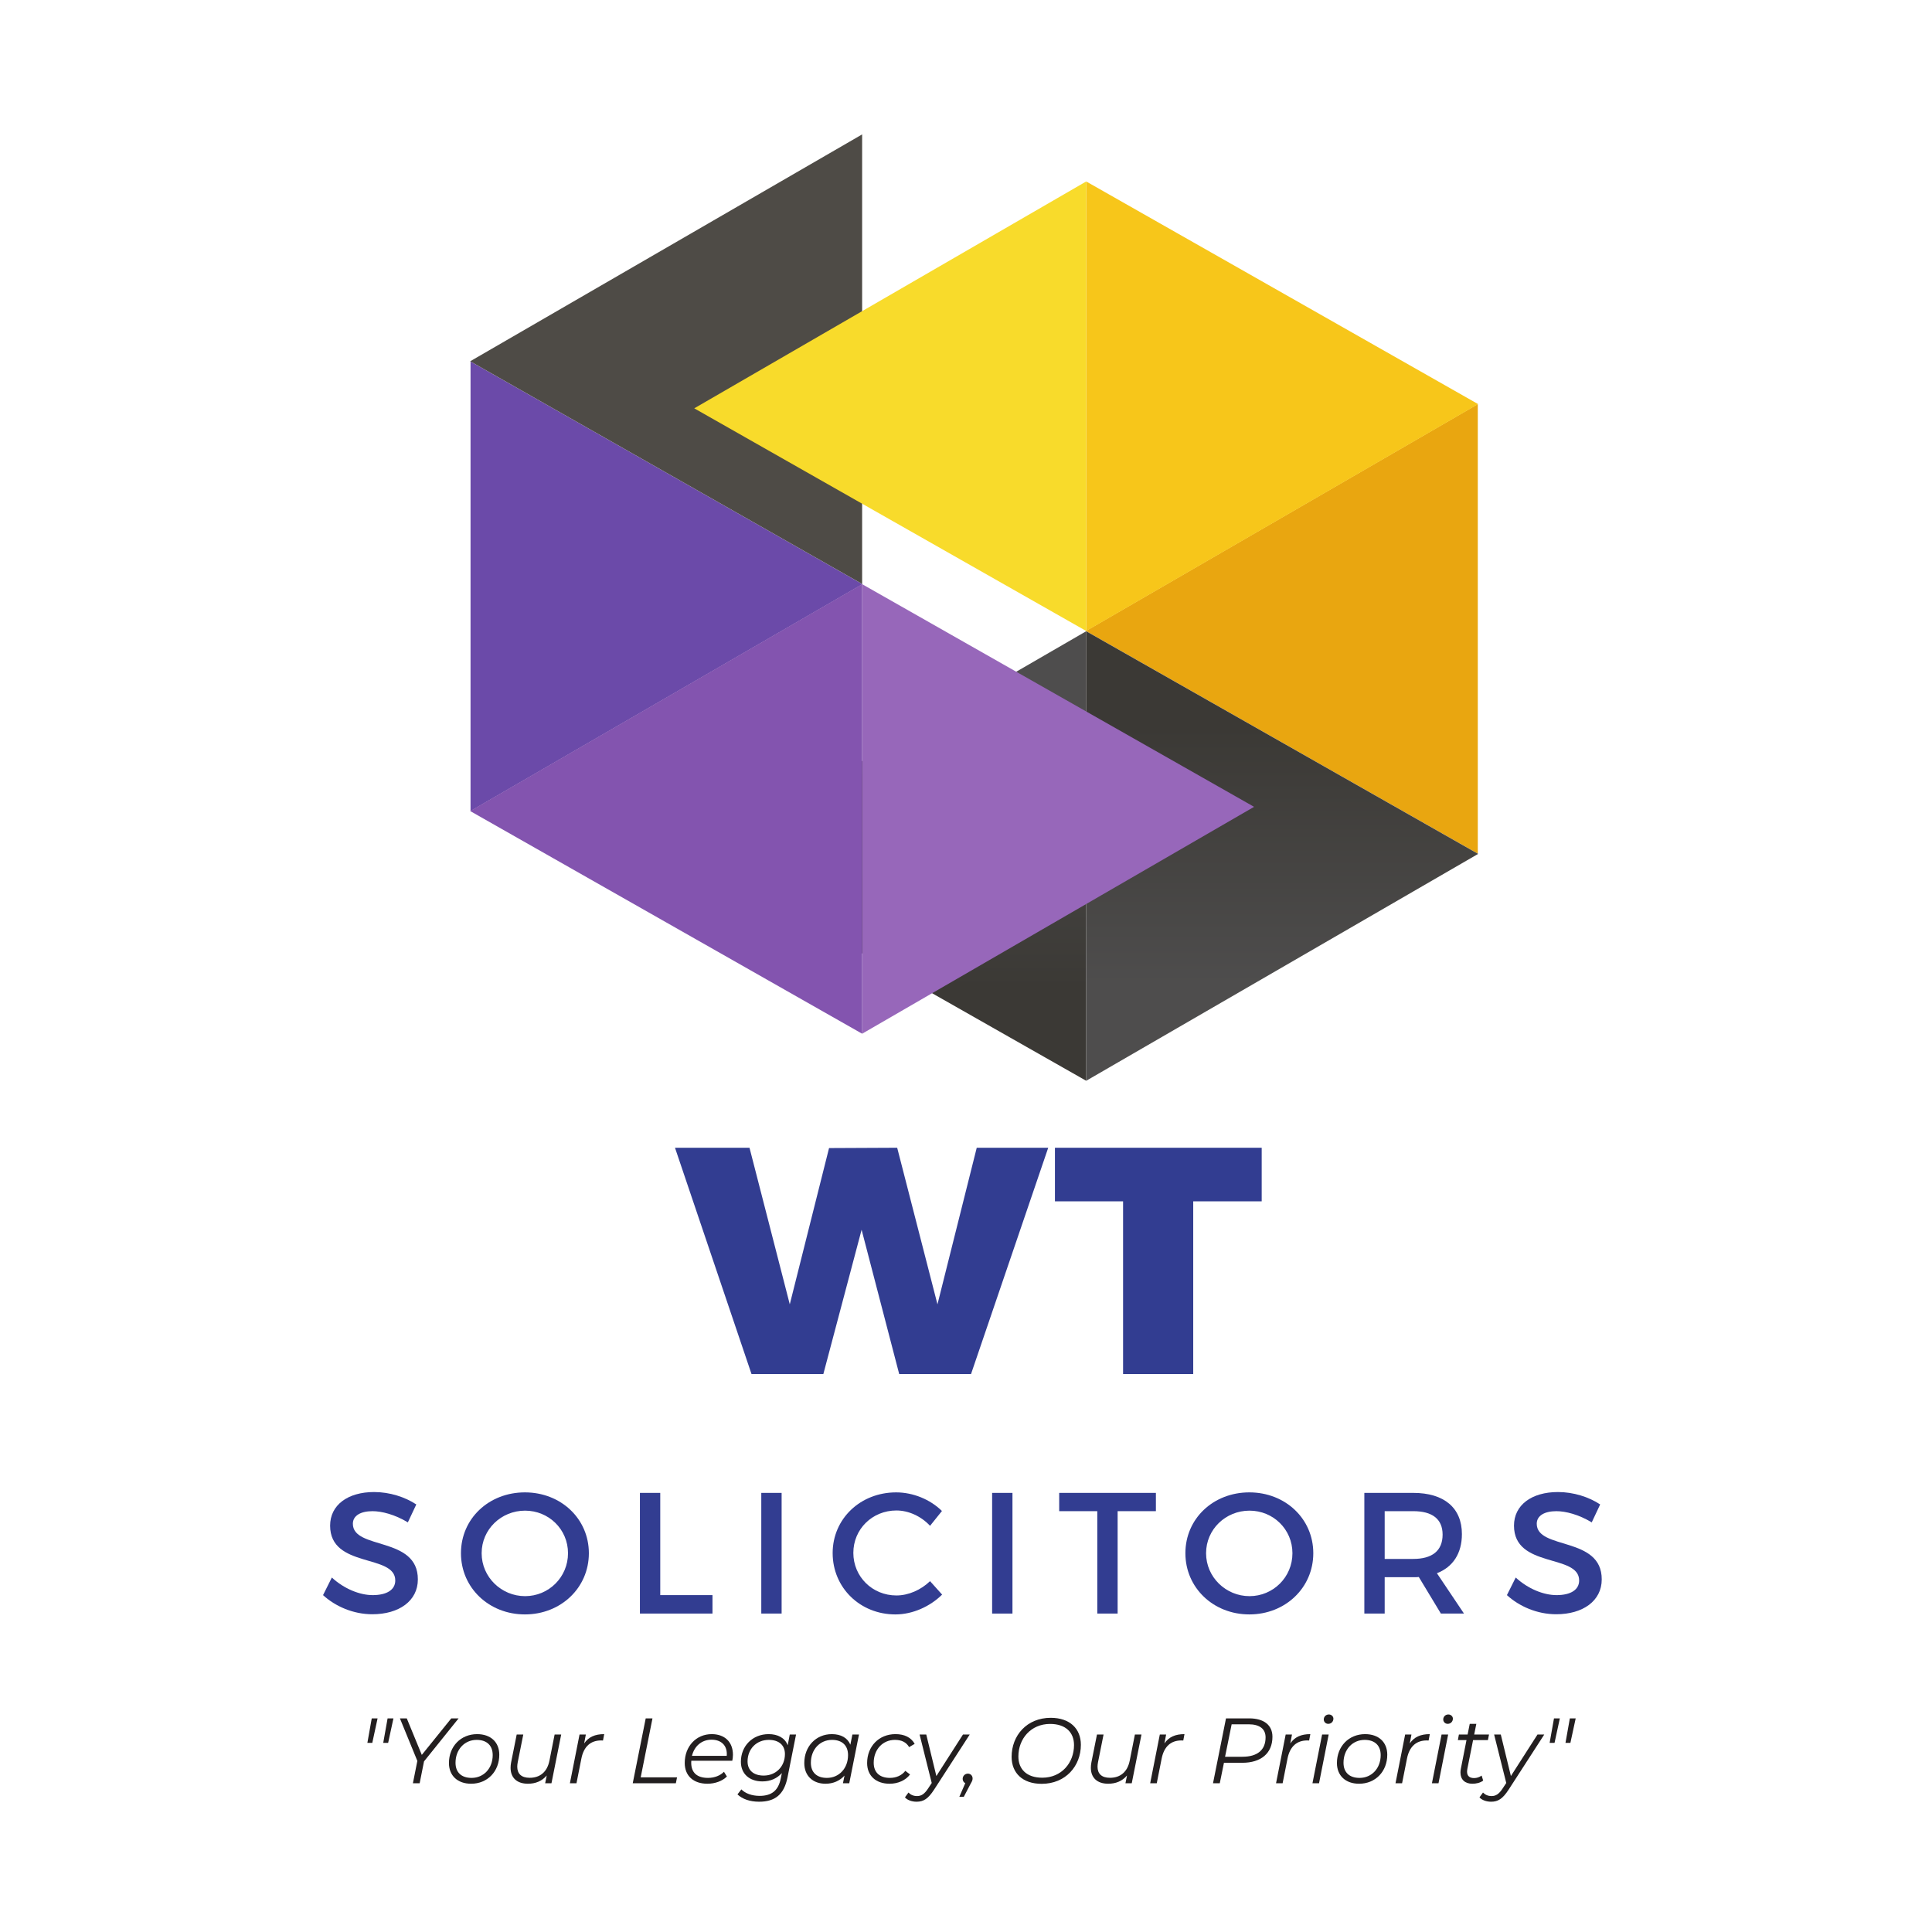 <?xml version="1.0" encoding="UTF-8" standalone="no"?>
<!-- Created with Inkscape (http://www.inkscape.org/) -->

<svg
   version="1.1"
   id="svg2"
   width="500.16"
   height="500.16"
   viewBox="0 0 500.16 500.16"
   xmlns="http://www.w3.org/2000/svg"
   xmlns:svg="http://www.w3.org/2000/svg">
  <defs
     id="defs6">
    <linearGradient
       x1="0"
       y1="0"
       x2="1"
       y2="0"
       gradientUnits="userSpaceOnUse"
       gradientTransform="matrix(0,50.204,50.204,0,172.892,183.369)"
       spreadMethod="pad"
       id="linearGradient34">
      <stop
         style="stop-opacity:1;stop-color:#3b3935"
         offset="0"
         id="stop30" />
      <stop
         style="stop-opacity:1;stop-color:#4e4d4d"
         offset="1"
         id="stop32" />
    </linearGradient>
    <linearGradient
       x1="0"
       y1="0"
       x2="1"
       y2="0"
       gradientUnits="userSpaceOnUse"
       gradientTransform="matrix(0,-49.964,-49.964,0,249.011,233.842)"
       spreadMethod="pad"
       id="linearGradient54">
      <stop
         style="stop-opacity:1;stop-color:#3b3935"
         offset="0"
         id="stop50" />
      <stop
         style="stop-opacity:1;stop-color:#4e4d4d"
         offset="1"
         id="stop52" />
    </linearGradient>
    <clipPath
       clipPathUnits="userSpaceOnUse"
       id="clipPath92">
      <path
         d="M 0,375.12 H 375.12 V 0 H 0 Z"
         id="path90" />
    </clipPath>
  </defs>
  <g
     id="g8"
     transform="matrix(1.333,0,0,-1.333,0,500.16)">
    <g
       id="g10"
       transform="translate(210.883,252.667)">
      <path
         d="M 0,0 76.119,44.062 V -43.243 Z"
         style="fill:#e9a610;fill-opacity:1;fill-rule:nonzero;stroke:none"
         id="path12" />
    </g>
    <g
       id="g14"
       transform="translate(287.071,296.729)">
      <path
         d="M 0,0 -76.119,-44.062 V 43.243 Z"
         style="fill:#f7c61a;fill-opacity:1;fill-rule:nonzero;stroke:none"
         id="path16" />
    </g>
    <g
       id="g18">
      <g
         id="g20">
        <g
           id="g26">
          <g
             id="g28">
            <path
               d="m 134.832,208.56 76.119,44.062 v -87.306 z"
               style="fill:url(#linearGradient34);stroke:none"
               id="path36" />
          </g>
        </g>
      </g>
    </g>
    <g
       id="g38">
      <g
         id="g40">
        <g
           id="g46">
          <g
             id="g48">
            <path
               d="m 287.071,209.378 -76.12,-44.062 v 87.306 z"
               style="fill:url(#linearGradient54);stroke:none"
               id="path56" />
          </g>
        </g>
      </g>
    </g>
    <g
       id="g58"
       transform="translate(243.555,218.518)">
      <path
         d="M 0,0 -76.119,-44.062 V 43.243 Z"
         style="fill:#9767ba;fill-opacity:1;fill-rule:nonzero;stroke:none"
         id="path60" />
    </g>
    <g
       id="g62"
       transform="translate(167.503,261.762)">
      <path
         d="M 0,0 -76.119,-44.062 V 43.243 Z"
         style="fill:#6b4aa9;fill-opacity:1;fill-rule:nonzero;stroke:none"
         id="path64" />
    </g>
    <g
       id="g66"
       transform="translate(91.316,217.7)">
      <path
         d="M 0,0 76.119,44.062 V -43.243 Z"
         style="fill:#8354af;fill-opacity:1;fill-rule:nonzero;stroke:none"
         id="path68" />
    </g>
    <g
       id="g70"
       transform="translate(91.316,305.05)">
      <path
         d="M 0,0 76.119,44.062 V -43.243 Z"
         style="fill:#4e4b46;fill-opacity:1;fill-rule:nonzero;stroke:none"
         id="path72" />
    </g>
    <g
       id="g74"
       transform="translate(134.832,295.911)">
      <path
         d="M 0,0 76.119,44.062 V -43.243 Z"
         style="fill:#f8db2b;fill-opacity:1;fill-rule:nonzero;stroke:none"
         id="path76" />
    </g>
    <g
       id="g78"
       transform="translate(174.634,108.358)">
      <path
         d="M 0,0 -7.301,28.026 -14.732,0 h -13.95 l -14.862,43.951 h 14.471 l 7.822,-30.408 7.627,30.346 13.232,0.062 7.823,-30.408 7.627,30.408 H 28.942 L 13.949,0 Z"
         style="fill:#323d91;fill-opacity:1;fill-rule:nonzero;stroke:none"
         id="path80" />
    </g>
    <g
       id="g82"
       transform="translate(231.736,141.901)">
      <path
         d="M 0,0 V -33.544 H -13.624 V 0 H -26.857 V 10.407 H 13.297 L 13.297,0 Z"
         style="fill:#323d91;fill-opacity:1;fill-rule:nonzero;stroke:none"
         id="path84" />
    </g>
    <g
       id="g86">
      <g
         id="g88"
         clip-path="url(#clipPath92)">
        <g
           id="g94"
           transform="translate(80.849,83.035)">
          <path
             d="m 0,0 -1.641,-3.481 c -2.544,1.54 -5.088,2.175 -6.862,2.175 -2.31,0 -3.816,-0.87 -3.816,-2.443 0,-5.122 12.654,-2.377 12.621,-10.814 0,-4.184 -3.683,-6.762 -8.838,-6.762 -3.683,0 -7.165,1.507 -9.575,3.716 l 1.707,3.415 c 2.411,-2.21 5.424,-3.415 7.934,-3.415 2.745,0 4.386,1.038 4.386,2.845 0,5.223 -12.654,2.31 -12.654,10.646 0,4.017 3.448,6.528 8.536,6.528 C -5.155,2.41 -2.176,1.439 0,0"
             style="fill:#323d91;fill-opacity:1;fill-rule:nonzero;stroke:none"
             id="path96" />
        </g>
        <g
           id="g98"
           transform="translate(93.541,73.561)">
          <path
             d="m 0,0 c 0,-4.653 3.85,-8.336 8.437,-8.336 4.585,0 8.335,3.683 8.335,8.336 0,4.654 -3.75,8.27 -8.335,8.27 C 3.816,8.27 0,4.654 0,0 m 20.823,0 c 0,-6.695 -5.424,-11.884 -12.42,-11.884 -6.997,0 -12.421,5.189 -12.421,11.884 0,6.729 5.424,11.818 12.421,11.818 6.996,0 12.42,-5.122 12.42,-11.818"
             style="fill:#323d91;fill-opacity:1;fill-rule:nonzero;stroke:none"
             id="path100" />
        </g>
        <g
           id="g102"
           transform="translate(138.372,65.426)">
          <path
             d="m 0,0 v -3.582 h -14.094 v 23.435 h 3.95 l 0,-19.853 z"
             style="fill:#323d91;fill-opacity:1;fill-rule:nonzero;stroke:none"
             id="path104" />
        </g>
        <path
           d="m 147.849,85.278 h 3.95 V 61.843 h -3.95 z"
           style="fill:#323d91;fill-opacity:1;fill-rule:nonzero;stroke:none"
           id="path106" />
        <g
           id="g108"
           transform="translate(182.936,81.763)">
          <path
             d="m 0,0 -2.311,-2.879 c -1.707,1.842 -4.151,2.98 -6.528,2.98 -4.686,0 -8.369,-3.616 -8.369,-8.236 0,-4.62 3.683,-8.268 8.369,-8.268 2.344,0 4.754,1.071 6.528,2.778 l 2.344,-2.611 c -2.377,-2.344 -5.758,-3.85 -9.072,-3.85 -6.863,0 -12.187,5.189 -12.187,11.918 0,6.662 5.391,11.784 12.321,11.784 C -5.591,3.616 -2.276,2.243 0,0"
             style="fill:#323d91;fill-opacity:1;fill-rule:nonzero;stroke:none"
             id="path110" />
        </g>
        <path
           d="m 192.681,85.278 h 3.95 V 61.843 h -3.95 z"
           style="fill:#323d91;fill-opacity:1;fill-rule:nonzero;stroke:none"
           id="path112" />
        <g
           id="g114"
           transform="translate(217.055,81.73)">
          <path
             d="M 0,0 V -19.886 H -3.95 V 0 h -7.399 V 3.549 H 7.432 L 7.432,0 Z"
             style="fill:#323d91;fill-opacity:1;fill-rule:nonzero;stroke:none"
             id="path116" />
        </g>
        <g
           id="g118"
           transform="translate(234.232,73.561)">
          <path
             d="m 0,0 c 0,-4.653 3.851,-8.336 8.437,-8.336 4.586,0 8.335,3.683 8.335,8.336 0,4.654 -3.749,8.27 -8.335,8.27 C 3.816,8.27 0,4.654 0,0 m 20.823,0 c 0,-6.695 -5.423,-11.884 -12.42,-11.884 -6.997,0 -12.42,5.189 -12.42,11.884 0,6.729 5.423,11.818 12.42,11.818 6.997,0 12.42,-5.122 12.42,-11.818"
             style="fill:#323d91;fill-opacity:1;fill-rule:nonzero;stroke:none"
             id="path120" />
        </g>
        <g
           id="g122"
           transform="translate(274.477,72.456)">
          <path
             d="M 0,0 C 3.615,0 5.691,1.54 5.691,4.721 5.691,7.801 3.615,9.273 0,9.273 H -5.558 V 0 Z M 1.071,-3.515 C 0.736,-3.549 0.368,-3.549 0,-3.549 h -5.558 v -7.063 h -3.95 V 12.822 H 0 c 5.992,0 9.44,-2.913 9.44,-8.001 0,-3.75 -1.741,-6.394 -4.854,-7.599 l 5.256,-7.834 H 5.356 Z"
             style="fill:#323d91;fill-opacity:1;fill-rule:nonzero;stroke:none"
             id="path124" />
        </g>
        <g
           id="g126"
           transform="translate(310.77,83.035)">
          <path
             d="m 0,0 -1.64,-3.481 c -2.545,1.54 -5.089,2.175 -6.863,2.175 -2.31,0 -3.816,-0.87 -3.816,-2.443 0,-5.122 12.654,-2.377 12.621,-10.814 0,-4.184 -3.683,-6.762 -8.838,-6.762 -3.683,0 -7.164,1.507 -9.575,3.716 l 1.708,3.415 c 2.41,-2.21 5.423,-3.415 7.933,-3.415 2.745,0 4.386,1.038 4.386,2.845 0,5.223 -12.654,2.31 -12.654,10.646 0,4.017 3.448,6.528 8.537,6.528 C -5.155,2.41 -2.176,1.439 0,0"
             style="fill:#323d91;fill-opacity:1;fill-rule:nonzero;stroke:none"
             id="path128" />
        </g>
        <g
           id="g130"
           transform="translate(75.275,41.488)">
          <path
             d="M 0,0 H 1.135 L 0.108,-4.753 h -0.954 z m -3.079,0 h 1.135 l -1.027,-4.753 h -0.954 z"
             style="fill:#231f20;fill-opacity:1;fill-rule:nonzero;stroke:none"
             id="path132" />
        </g>
        <g
           id="g134"
           transform="translate(82.349,33.134)">
          <path
             d="M 0,0 -0.847,-4.249 H -2.16 l 0.864,4.339 -3.386,8.264 h 1.333 l 2.917,-7.093 5.726,7.093 h 1.422 z"
             style="fill:#231f20;fill-opacity:1;fill-rule:nonzero;stroke:none"
             id="path136" />
        </g>
        <g
           id="g138"
           transform="translate(95.688,34.358)">
          <path
             d="m 0,0 c 0,1.854 -1.135,2.953 -3.115,2.953 -2.359,0 -4.106,-1.873 -4.106,-4.447 0,-1.855 1.135,-2.936 3.116,-2.936 C -1.747,-4.43 0,-2.575 0,0 m -8.499,-1.549 c 0,3.224 2.287,5.618 5.474,5.618 2.629,0 4.303,-1.548 4.303,-3.997 0,-3.241 -2.287,-5.635 -5.473,-5.635 -2.629,0 -4.304,1.584 -4.304,4.014"
             style="fill:#231f20;fill-opacity:1;fill-rule:nonzero;stroke:none"
             id="path140" />
        </g>
        <g
           id="g142"
           transform="translate(108.991,38.356)">
          <path
             d="m 0,0 -1.891,-9.471 h -1.224 l 0.305,1.513 c -0.918,-1.099 -2.196,-1.603 -3.654,-1.603 -2.125,0 -3.367,1.153 -3.367,3.097 0,0.342 0.036,0.685 0.107,1.063 L -8.643,0 h 1.279 l -1.081,-5.401 c -0.054,-0.307 -0.09,-0.577 -0.09,-0.847 0,-1.368 0.793,-2.16 2.413,-2.16 1.998,0 3.385,1.116 3.835,3.312 L -1.278,0 Z"
             style="fill:#231f20;fill-opacity:1;fill-rule:nonzero;stroke:none"
             id="path144" />
        </g>
        <g
           id="g146"
           transform="translate(117.342,38.428)">
          <path
             d="m 0,0 -0.234,-1.242 c -0.126,0 -0.216,0.017 -0.361,0.017 -2.016,0 -3.367,-1.152 -3.835,-3.51 l -0.954,-4.808 h -1.278 l 1.872,9.471 h 1.225 L -3.89,-1.801 C -3.043,-0.559 -1.801,0 0,0"
             style="fill:#231f20;fill-opacity:1;fill-rule:nonzero;stroke:none"
             id="path148" />
        </g>
        <g
           id="g150"
           transform="translate(125.404,41.488)">
          <path
             d="M 0,0 H 1.314 L -0.973,-11.451 H 6.086 L 5.852,-12.604 H -2.521 Z"
             style="fill:#231f20;fill-opacity:1;fill-rule:nonzero;stroke:none"
             id="path152" />
        </g>
        <g
           id="g154"
           transform="translate(134.386,34.214)">
          <path
             d="M 0,0 H 6.752 C 6.77,0.127 6.77,0.234 6.77,0.343 6.77,2.144 5.563,3.134 3.799,3.134 1.891,3.134 0.468,1.891 0,0 m -0.126,-0.954 c -0.019,-0.126 -0.019,-0.252 -0.019,-0.378 0,-1.891 1.082,-2.953 3.259,-2.953 1.261,0 2.396,0.45 3.098,1.188 L 6.788,-4.015 C 5.905,-4.896 4.483,-5.419 3.007,-5.419 c -2.737,0 -4.411,1.548 -4.411,4.033 0,3.223 2.214,5.6 5.239,5.6 2.503,0 4.123,-1.494 4.123,-4.016 0,-0.395 -0.054,-0.792 -0.126,-1.152 z"
             style="fill:#231f20;fill-opacity:1;fill-rule:nonzero;stroke:none"
             id="path156" />
        </g>
        <g
           id="g158"
           transform="translate(152.441,34.557)">
          <path
             d="m 0,0 c 0,1.729 -1.171,2.755 -3.133,2.755 -2.394,0 -4.123,-1.765 -4.123,-4.178 0,-1.728 1.152,-2.755 3.133,-2.755 C -1.747,-4.178 0,-2.413 0,0 M 2.16,3.799 0.504,-4.52 c -0.666,-3.348 -2.431,-4.735 -5.51,-4.735 -1.782,0 -3.241,0.504 -4.213,1.422 l 0.756,0.973 c 0.757,-0.775 2.035,-1.26 3.547,-1.26 2.395,0 3.655,1.098 4.105,3.385 l 0.216,1.044 c -0.899,-1.008 -2.178,-1.621 -3.78,-1.621 -2.503,0 -4.178,1.458 -4.178,3.817 0,3.043 2.251,5.366 5.402,5.366 C -1.404,3.871 0,3.15 0.54,1.71 l 0.397,2.089 z"
             style="fill:#231f20;fill-opacity:1;fill-rule:nonzero;stroke:none"
             id="path160" />
        </g>
        <g
           id="g162"
           transform="translate(164.699,34.358)">
          <path
             d="m 0,0 c 0,1.854 -1.134,2.953 -3.115,2.953 -2.359,0 -4.105,-1.873 -4.105,-4.447 0,-1.855 1.134,-2.936 3.115,-2.936 C -1.746,-4.43 0,-2.575 0,0 M 2.125,3.997 0.234,-5.474 H -0.99 l 0.306,1.495 c -0.9,-0.991 -2.161,-1.584 -3.691,-1.584 -2.431,0 -4.123,1.512 -4.123,4.014 0,3.241 2.269,5.618 5.348,5.618 1.799,0 3.06,-0.738 3.6,-2.052 l 0.397,1.98 z"
             style="fill:#231f20;fill-opacity:1;fill-rule:nonzero;stroke:none"
             id="path164" />
        </g>
        <g
           id="g166"
           transform="translate(168.404,32.81)">
          <path
             d="m 0,0 c 0,3.241 2.287,5.618 5.51,5.618 1.728,0 3.025,-0.63 3.727,-1.89 L 8.156,3.098 C 7.616,4.033 6.698,4.502 5.401,4.502 3.025,4.502 1.278,2.629 1.278,0.055 c 0,-1.855 1.135,-2.936 3.152,-2.936 1.206,0 2.304,0.469 2.988,1.369 L 8.337,-2.214 C 7.49,-3.349 5.996,-4.015 4.375,-4.015 1.675,-4.015 0,-2.431 0,0"
             style="fill:#231f20;fill-opacity:1;fill-rule:nonzero;stroke:none"
             id="path168" />
        </g>
        <g
           id="g170"
           transform="translate(188.334,38.356)">
          <path
             d="m 0,0 -6.914,-10.695 c -1.171,-1.8 -2.053,-2.359 -3.421,-2.359 -0.883,0 -1.783,0.306 -2.251,0.846 l 0.684,0.937 c 0.415,-0.432 0.955,-0.684 1.674,-0.684 0.811,0 1.441,0.378 2.179,1.53 L -7.383,-9.417 -9.741,0 h 1.296 L -6.482,-8.066 -1.314,0 Z"
             style="fill:#231f20;fill-opacity:1;fill-rule:nonzero;stroke:none"
             id="path172" />
        </g>
        <g
           id="g174"
           transform="translate(188.888,29.821)">
          <path
             d="m 0,0 c 0,-0.324 -0.108,-0.559 -0.342,-0.954 l -1.369,-2.611 h -0.864 l 1.152,2.646 c -0.306,0.145 -0.504,0.469 -0.504,0.829 0,0.594 0.469,1.026 1.009,1.026 C -0.396,0.936 0,0.54 0,0"
             style="fill:#231f20;fill-opacity:1;fill-rule:nonzero;stroke:none"
             id="path176" />
        </g>
        <g
           id="g178"
           transform="translate(208.584,36.303)">
          <path
             d="m 0,0 c 0,2.449 -1.603,4.105 -4.646,4.105 -3.745,0 -6.158,-2.898 -6.158,-6.32 0,-2.466 1.603,-4.123 4.646,-4.123 C -2.413,-6.338 0,-3.438 0,0 m -12.118,-2.286 c 0,4.14 2.953,7.58 7.598,7.58 3.727,0 5.852,-2.125 5.852,-5.239 0,-4.142 -2.971,-7.581 -7.616,-7.581 -3.728,0 -5.834,2.125 -5.834,5.24"
             style="fill:#231f20;fill-opacity:1;fill-rule:nonzero;stroke:none"
             id="path180" />
        </g>
        <g
           id="g182"
           transform="translate(221.687,38.356)">
          <path
             d="m 0,0 -1.891,-9.471 h -1.224 l 0.305,1.513 c -0.918,-1.099 -2.196,-1.603 -3.654,-1.603 -2.125,0 -3.367,1.153 -3.367,3.097 0,0.342 0.036,0.685 0.107,1.063 L -8.643,0 h 1.279 l -1.081,-5.401 c -0.054,-0.307 -0.09,-0.577 -0.09,-0.847 0,-1.368 0.793,-2.16 2.413,-2.16 1.998,0 3.385,1.116 3.835,3.312 L -1.278,0 Z"
             style="fill:#231f20;fill-opacity:1;fill-rule:nonzero;stroke:none"
             id="path184" />
        </g>
        <g
           id="g186"
           transform="translate(230.038,38.428)">
          <path
             d="m 0,0 -0.234,-1.242 c -0.126,0 -0.216,0.017 -0.361,0.017 -2.016,0 -3.367,-1.152 -3.835,-3.51 l -0.954,-4.808 h -1.278 l 1.872,9.471 h 1.225 L -3.89,-1.801 C -3.043,-0.559 -1.801,0 0,0"
             style="fill:#231f20;fill-opacity:1;fill-rule:nonzero;stroke:none"
             id="path188" />
        </g>
        <g
           id="g190"
           transform="translate(245.788,37.798)">
          <path
             d="M 0,0 C 0,1.656 -1.17,2.538 -3.276,2.538 H -6.59 l -1.278,-6.302 h 3.367 C -1.638,-3.764 0,-2.485 0,0 m 1.333,0.126 c 0,-3.241 -2.251,-5.06 -5.852,-5.06 h -3.565 l -0.811,-3.979 h -1.314 L -7.687,3.69 h 4.518 c 2.846,0 4.502,-1.314 4.502,-3.564"
             style="fill:#231f20;fill-opacity:1;fill-rule:nonzero;stroke:none"
             id="path192" />
        </g>
        <g
           id="g194"
           transform="translate(254.481,38.428)">
          <path
             d="m 0,0 -0.234,-1.242 c -0.126,0 -0.216,0.017 -0.361,0.017 -2.016,0 -3.367,-1.152 -3.835,-3.51 l -0.954,-4.808 h -1.278 l 1.872,9.471 h 1.225 L -3.89,-1.801 C -3.043,-0.559 -1.801,0 0,0"
             style="fill:#231f20;fill-opacity:1;fill-rule:nonzero;stroke:none"
             id="path196" />
        </g>
        <g
           id="g198"
           transform="translate(257.09,41.273)">
          <path
             d="m 0,0 c 0,0.54 0.414,0.973 0.99,0.973 0.504,0 0.882,-0.379 0.882,-0.811 0,-0.576 -0.432,-1.009 -1.008,-1.009 C 0.359,-0.847 0,-0.45 0,0 m -0.324,-2.917 h 1.278 l -1.873,-9.471 h -1.278 z"
             style="fill:#231f20;fill-opacity:1;fill-rule:nonzero;stroke:none"
             id="path200" />
        </g>
        <g
           id="g202"
           transform="translate(268.143,34.358)">
          <path
             d="m 0,0 c 0,1.854 -1.134,2.953 -3.115,2.953 -2.359,0 -4.105,-1.873 -4.105,-4.447 0,-1.855 1.134,-2.936 3.115,-2.936 C -1.746,-4.43 0,-2.575 0,0 m -8.498,-1.549 c 0,3.224 2.286,5.618 5.474,5.618 2.628,0 4.302,-1.548 4.302,-3.997 0,-3.241 -2.286,-5.635 -5.473,-5.635 -2.629,0 -4.303,1.584 -4.303,4.014"
             style="fill:#231f20;fill-opacity:1;fill-rule:nonzero;stroke:none"
             id="path204" />
        </g>
        <g
           id="g206"
           transform="translate(277.682,38.428)">
          <path
             d="m 0,0 -0.233,-1.242 c -0.127,0 -0.217,0.017 -0.361,0.017 -2.016,0 -3.367,-1.152 -3.835,-3.51 l -0.955,-4.808 h -1.278 l 1.873,9.471 h 1.225 L -3.889,-1.801 C -3.043,-0.559 -1.801,0 0,0"
             style="fill:#231f20;fill-opacity:1;fill-rule:nonzero;stroke:none"
             id="path208" />
        </g>
        <g
           id="g210"
           transform="translate(280.291,41.273)">
          <path
             d="m 0,0 c 0,0.54 0.414,0.973 0.99,0.973 0.505,0 0.883,-0.379 0.883,-0.811 0,-0.576 -0.433,-1.009 -1.009,-1.009 C 0.36,-0.847 0,-0.45 0,0 m -0.324,-2.917 h 1.278 l -1.872,-9.471 h -1.278 z"
             style="fill:#231f20;fill-opacity:1;fill-rule:nonzero;stroke:none"
             id="path212" />
        </g>
        <g
           id="g214"
           transform="translate(284.989,31.748)">
          <path
             d="m 0,0 c -0.036,-0.217 -0.072,-0.415 -0.072,-0.595 0,-0.81 0.45,-1.259 1.369,-1.259 0.521,0 1.026,0.161 1.458,0.485 l 0.307,-0.972 c -0.595,-0.45 -1.387,-0.612 -2.108,-0.612 -1.422,0 -2.305,0.809 -2.305,2.16 0,0.234 0.019,0.486 0.073,0.738 l 1.098,5.582 h -1.674 l 0.198,1.08 H 0.036 L 0.45,8.678 H 1.729 L 1.314,6.607 H 4.195 L 3.979,5.527 h -2.88 z"
             style="fill:#231f20;fill-opacity:1;fill-rule:nonzero;stroke:none"
             id="path216" />
        </g>
        <g
           id="g218"
           transform="translate(299.914,38.356)">
          <path
             d="m 0,0 -6.914,-10.695 c -1.171,-1.8 -2.053,-2.359 -3.421,-2.359 -0.883,0 -1.783,0.306 -2.251,0.846 l 0.684,0.937 c 0.415,-0.432 0.955,-0.684 1.674,-0.684 0.811,0 1.441,0.378 2.179,1.53 L -7.383,-9.417 -9.741,0 h 1.296 L -6.482,-8.066 -1.314,0 Z"
             style="fill:#231f20;fill-opacity:1;fill-rule:nonzero;stroke:none"
             id="path220" />
        </g>
        <g
           id="g222"
           transform="translate(304.88,41.488)">
          <path
             d="M 0,0 H 1.135 L 0.108,-4.753 h -0.954 z m -3.079,0 h 1.135 l -1.027,-4.753 h -0.954 z"
             style="fill:#231f20;fill-opacity:1;fill-rule:nonzero;stroke:none"
             id="path224" />
        </g>
      </g>
    </g>
  </g>
</svg>
